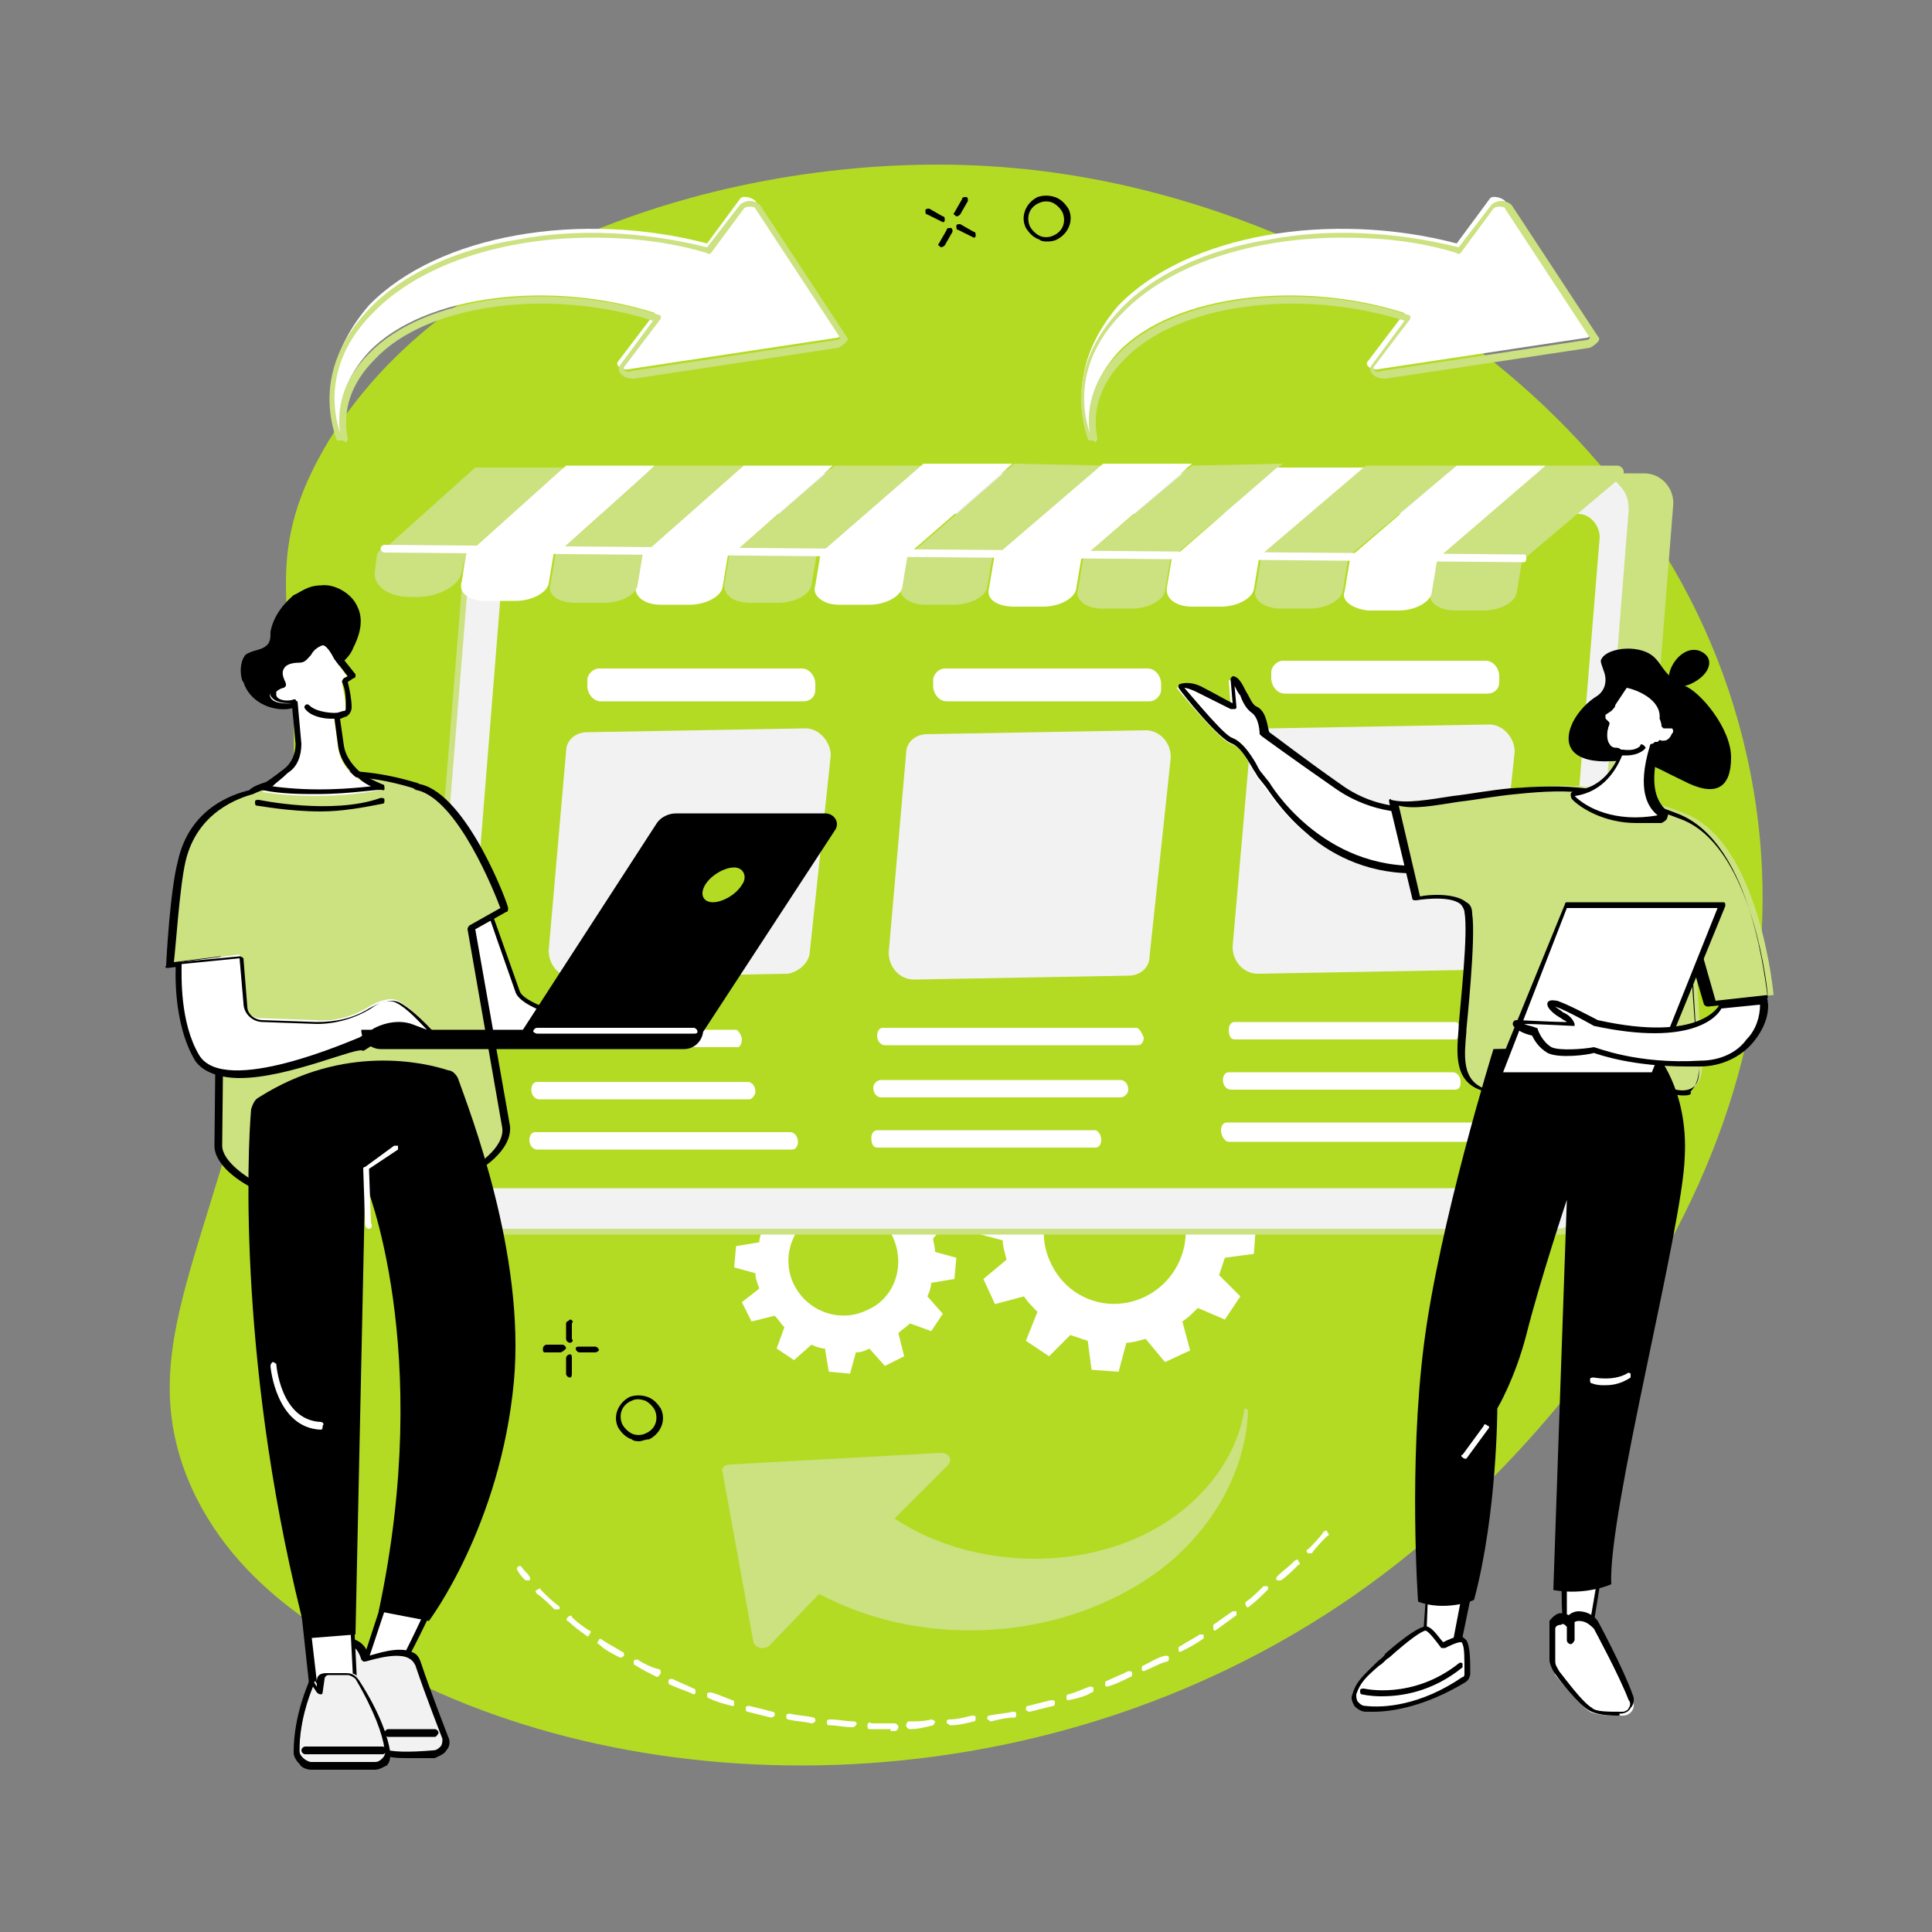 <svg xmlns="http://www.w3.org/2000/svg" xmlns:xlink="http://www.w3.org/1999/xlink" id="Livello_1" data-name="Livello 1" viewBox="0 0 100 100"><rect x="0" y="0" width="100" height="100" fill="#808080" stroke="none"/><defs><style>      .cls-1 {        fill: none;      }      .cls-2 {        clip-path: url(#clippath);      }      .cls-3 {        fill: #f2f2f2;      }      .cls-4 {        fill: #fff;      }      .cls-5 {        fill: #b3db23;      }      .cls-6 {        fill: #cce180;      }    </style><clipPath id="clippath"><rect class="cls-1" x="7.5" y="7.5" width="85" height="85"></rect></clipPath></defs><g class="cls-2"><path class="cls-5" d="m9.7,76.5c2.4,5.9,8.1,8.7,11.7,10.5,14.3,7,36,6.2,51.7-6.7,3.7-3,21.7-18.9,17.5-40.3-3.7-18.9-22.3-29.9-38.1-31.3-13-1.2-30,3.6-36.1,15.2-3.8,7.3.8,9.6-2.4,26-2.5,14.2-7.2,19.3-4.3,26.6"></path></g><path class="cls-4" d="m59.3,67.1c-1.8.9-4,.2-4.9-1.7-.9-1.8-.1-4,1.7-4.9,1.8-.9,4-.1,4.9,1.7s.1,4-1.7,4.9Zm5.3-5.9l-.6-1.3-1.5.4c-.2-.3-.4-.5-.7-.8l.6-1.5-1.2-.8-1.1,1.1c-.3-.1-.6-.2-.9-.3l-.2-1.5-1.4-.1-.4,1.5c-.3,0-.7.1-1,.2l-1-1.2-1.3.6.4,1.5c-.3.2-.5.4-.8.6l-1.5-.6-.8,1.2,1.1,1.1c-.1.3-.2.6-.3.9l-1.5.2-.1,1.4,1.5.4c0,.3.1.6.2,1l-1.2,1,.6,1.3,1.5-.4c.2.3.4.5.7.8l-.6,1.5,1.2.8,1.1-1.1c.3.1.6.2.9.3l.2,1.5,1.4.1.4-1.5c.3,0,.6-.1,1-.2l1,1.2,1.3-.6-.4-1.5c.3-.2.5-.4.8-.7l1.4.6.8-1.2-1.1-1.1c.1-.3.2-.6.3-.9l1.5-.2.1-1.4-1.5-.4c0-.3-.1-.7-.2-1l1.3-.9"></path><path class="cls-4" d="m44.9,67.8c-1.4.7-3.1.1-3.8-1.3-.7-1.4-.1-3.1,1.3-3.8s3.1-.1,3.8,1.3c.7,1.5.1,3.2-1.3,3.8Zm4.1-4.5l-.5-1-1.2.3c-.2-.2-.3-.4-.5-.6l.4-1.1-.9-.6-.9.8c-.2-.1-.5-.2-.7-.2l-.2-1.2-1.1-.1-.3,1.1c-.2,0-.5.1-.7.2l-.7-.9-1,.5.3,1.2c-.2.2-.4.3-.6.5l-1.1-.4-.6.9.8.9c-.1.2-.2.5-.2.7l-1.2.2-.1,1.1,1.1.3c0,.3.1.5.2.8l-.9.7.5,1,1.2-.3c.2.2.3.4.5.6l-.4,1.1.9.6.9-.8c.2.1.5.2.7.2l.2,1.2,1.1.1.3-1.1c.3,0,.5-.1.7-.2l.8.9,1-.5-.3-1.2c.2-.2.4-.3.6-.5l1.1.4.6-.9-.8-.9c.1-.2.2-.5.2-.7l1.2-.2.1-1.1-1.1-.3c0-.3-.1-.5-.1-.7l.7-.8"></path><path class="cls-6" d="m23.3,63.7l56.6.1h2.8c.5,0,.9-.4,1-.9l2.9-36.7c.1-.9-.6-1.7-1.5-1.7l-58.6.1-3.2,39.1"></path><path class="cls-3" d="m82.8,24.4c1,0,1.9,1,1.8,2l-2.9,36.4c0,.5-.5.9-1,.9H22.6c-.6,0-1.1-.5-1.1-1.2l3-37.1c0-.5.4-1,.9-1h57.4"></path><path class="cls-6" d="m25.4,24.6c-.4,0-.7.5-.8.9l-3,37.1c0,.3.1.5.2.7.2.2.4.3.7.3h58.1c.5,0,.8-.3.8-.8l2.9-36.4c0-.5-.1-.9-.5-1.3-.3-.4-.8-.6-1.2-.6H25.4v.1Zm54.9,39.3H22.5c-.3,0-.7-.1-.9-.4-.2-.3-.3-.6-.3-.9l3-37.1c0-.6.5-1.2,1.1-1.2h57.4c.5,0,1,.2,1.4.7.4.4.6,1,.6,1.5l-2.9,36.4c0,.6-.5,1-1.1,1h-.5"></path><path class="cls-5" d="m26.2,27.2c0-.3.3-.6.6-.6h54.9c.6,0,1.1.6,1.1,1.2l-2.7,33.1c0,.3-.3.6-.6.6H24.1c-.3,0-.6-.3-.6-.6l2.7-33.7"></path><path class="cls-4" d="m39.1,56.5c0-.3-.2-.5-.4-.5h-10.9c-.2,0-.3.2-.3.4,0,.3.2.5.4.5h10.9c.1,0,.3-.2.3-.4"></path><path class="cls-4" d="m40.9,58.6h-13.2c-.2,0-.3.2-.3.4,0,.3.2.5.4.5h13.2c.2,0,.3-.2.3-.4,0-.3-.2-.5-.4-.5"></path><path class="cls-4" d="m38.1,53.3h-10.2c-.1,0-.2.2-.2.4,0,.3.1.5.3.5h10.2c.1,0,.2-.2.2-.4s-.2-.5-.3-.5"></path><path class="cls-4" d="m58.4,56.4c0-.3-.2-.5-.4-.5h-12.4c-.2,0-.4.2-.4.4,0,.3.2.5.4.5h12.4c.2,0,.4-.2.4-.4"></path><path class="cls-4" d="m56.7,58.5h-11.3c-.2,0-.3.2-.3.4,0,.3.1.5.3.5h11.3c.2,0,.3-.2.3-.4,0-.3-.2-.5-.3-.5"></path><path class="cls-4" d="m58.8,53.2h-13.1c-.2,0-.3.2-.3.4,0,.3.2.5.4.5h13.1c.2,0,.3-.2.3-.4-.1-.2-.2-.5-.4-.5"></path><path class="cls-4" d="m75.6,56c0-.3-.2-.5-.4-.5h-11.6c-.2,0-.3.2-.3.4,0,.3.2.5.4.5h11.6c.2,0,.3-.1.3-.4"></path><path class="cls-4" d="m76.2,58.1h-12.7c-.2,0-.3.2-.3.4,0,.3.2.6.4.6h12.7c.2,0,.3-.2.3-.4-.1-.3-.2-.6-.4-.6"></path><path class="cls-4" d="m75.3,52.9h-11.4c-.2,0-.3.2-.3.4,0,.3.1.5.3.5h11.4c.2,0,.3-.2.3-.4,0-.3-.1-.5-.3-.5"></path><path class="cls-3" d="m40.8,50.4l-11.1.2c-.7,0-1.3-.6-1.3-1.4l.9-10.3c0-.6.5-1,1.1-1l11.3-.2c.7,0,1.3.7,1.3,1.4l-1.1,10.3c-.1.5-.6.9-1.1,1"></path><path class="cls-4" d="m41.6,36.3h-10.5c-.4,0-.7-.4-.7-.8v-.3c0-.3.3-.6.6-.6h10.5c.4,0,.7.4.7.8v.3c0,.4-.3.6-.6.6"></path><path class="cls-3" d="m58.4,50.5l-11.1.2c-.7,0-1.3-.6-1.3-1.4l.9-10.3c0-.6.5-1,1.1-1l11.3-.2c.7,0,1.3.6,1.3,1.4l-1.1,10.3c0,.6-.5,1-1.1,1"></path><path class="cls-4" d="m59.5,36.3h-10.5c-.4,0-.7-.4-.7-.8v-.3c0-.3.3-.6.6-.6h10.5c.4,0,.7.4.7.8v.3c0,.3-.3.6-.6.6"></path><path class="cls-3" d="m76.2,50.2l-11.1.2c-.7,0-1.3-.6-1.3-1.4l.9-10.3c0-.6.5-1,1.1-1l11.3-.2c.7,0,1.3.7,1.3,1.4l-1.1,10.3c-.1.6-.5,1-1.1,1"></path><path class="cls-4" d="m77,35.9h-10.5c-.4,0-.7-.4-.7-.8v-.3c0-.3.3-.6.6-.6h10.5c.4,0,.7.4.7.8v.3c0,.4-.3.6-.6.6"></path><path class="cls-6" d="m56.1,28.8l4.5.1,5.8-4.9-4.7.1-5.6,4.7"></path><path class="cls-6" d="m24.6,24.2l-4.8,4.3,4.5.1,4.9-4.4h-4.6"></path><path class="cls-4" d="m29.3,24.1l-4.9,4.4,4.5.1,5-4.5h-4.6"></path><path class="cls-6" d="m33.9,24.1l-5,4.5,4.5.1,5.1-4.6h-4.6"></path><path class="cls-4" d="m38.5,24.1l-5.1,4.5,4.5.1,5.2-4.6h-4.6"></path><path class="cls-6" d="m43.2,24.1l-5.2,4.5,4.5.1,5.3-4.6h-4.6"></path><path class="cls-4" d="m47.8,24l-5.3,4.6,4.5.1,5.4-4.7h-4.6"></path><path class="cls-6" d="m52.5,24l-5.4,4.7,4.5.1,5.6-4.7-4.7-.1"></path><path class="cls-4" d="m57.1,24l-5.6,4.8,4.5.1,5.7-4.9h-4.6"></path><path class="cls-6" d="m57,31.5h1.6c.8,0,1.6-.4,1.7-.9l.3-1.8-4.5-.1-.3,1.8c-.2.5.4,1,1.2,1"></path><path class="cls-4" d="m52.5,31.4h1.5c.8,0,1.6-.4,1.7-.9l.3-1.8-4.5-.1-.3,1.8c-.2.6.4,1,1.3,1"></path><path class="cls-6" d="m47.9,31.3h1.5c.8,0,1.6-.4,1.7-.9l.3-1.8-4.5-.1-.3,1.8c-.1.6.5,1,1.3,1"></path><path class="cls-4" d="m43.4,31.3h1.6c.8,0,1.6-.4,1.7-.9l.3-1.8-4.5-.1-.3,1.8c-.2.5.4,1,1.2,1"></path><path class="cls-6" d="m74.3,28.9l4.5.1,5.1-4.3c.3-.2.1-.6-.2-.6h-3.7l-5.7,4.8"></path><path class="cls-4" d="m66.1,24.2l-5.3,4.6,4.5.1,5.4-4.7h-4.6"></path><path class="cls-6" d="m70.7,24.1l-5.4,4.6,4.5.1,5.6-4.7h-4.7"></path><path class="cls-4" d="m75.4,24.1l-5.6,4.8,4.5.1,5.7-4.9h-4.6"></path><path class="cls-6" d="m75.3,31.6h1.5c.8,0,1.6-.4,1.7-.9l.3-1.8-4.5-.1-.3,1.8c-.1.6.5,1,1.3,1"></path><path class="cls-4" d="m70.8,31.6h1.6c.8,0,1.6-.4,1.7-.9l.3-1.8-4.5-.1-.3,1.8c-.2.5.4.9,1.2,1"></path><path class="cls-6" d="m66.3,31.5h1.5c.8,0,1.6-.4,1.7-.9l.3-1.8-4.5-.1-.3,1.8c-.2.5.4,1,1.3,1"></path><path class="cls-4" d="m61.7,31.4h1.5c.8,0,1.6-.4,1.7-.9l.3-1.8-4.5-.1-.3,1.8c-.1.6.5,1,1.3,1"></path><path class="cls-6" d="m38.8,31.2h1.5c.8,0,1.6-.4,1.7-.9l.3-1.8-4.5-.1-.3,1.8c-.1.6.5,1,1.3,1"></path><path class="cls-4" d="m34.2,31.3h1.5c.8,0,1.6-.4,1.7-.9l.3-1.8-4.5-.1-.3,1.8c-.1.6.5,1,1.3,1"></path><path class="cls-6" d="m29.8,31.2h1.5c.8,0,1.6-.4,1.7-.9l.3-1.8-4.5-.1-.3,1.8c-.2.6.4,1,1.3,1"></path><path class="cls-6" d="m21.2,30.9h.4c1.1,0,2.2-.6,2.3-1.3l.2-1.1-4.2-.1c-.2,0-.4.2-.4.4l-.1.8c-.1.7.7,1.3,1.8,1.3"></path><path class="cls-4" d="m25.1,31.1h1.6c.8,0,1.6-.4,1.7-.9l.3-1.8-4.5-.1-.3,1.8c-.2.6.4,1,1.2,1"></path><path class="cls-4" d="m78.9,29.1l-59-.5c-.1,0-.2-.1-.2-.2s.1-.2.2-.2l59,.5c.1,0,.1.1.1.2,0,.2-.1.2-.1.2"></path><path class="cls-4" d="m73.8,41.9s-2.4.5-4.7-1.1c-2.3-1.6-3.8-2.7-3.8-2.7,0,0,0-.9-.5-1.3-.5-.4-.8-1.6-1.2-1.6l.1,1.4s-1.2-.6-1.8-.9c-.6-.3-1-.1-1-.1,0,0,2.1,2.6,2.8,2.9.7.2,1,1.2,1.4,1.8s.4.5.4.5c0,0,2.8,4.8,8.3,4.3v-3.2"></path><path d="m61.3,35.6c.7.8,2.1,2.5,2.5,2.6.5.2.9.8,1.2,1.3.1.2.2.4.3.5l.4.5h0s2.7,4.6,8,4.3v-2.8c-.6.1-2.6.2-4.6-1.2-2.3-1.6-3.8-2.7-3.8-2.7l-.1-.1s0-.8-.4-1.1c-.3-.2-.5-.6-.6-.9-.1-.1-.2-.3-.3-.5l.1,1.1q0,.1-.1.1h-.2s-1.2-.6-1.8-.9c-.2-.1-.5-.2-.6-.2Zm11.8,9.6c-2.5,0-4.4-1.1-5.5-2.1-1.3-1.1-2-2.3-2.1-2.4l-.4-.5c-.1-.2-.2-.3-.3-.5-.3-.5-.6-1-1-1.2-.7-.2-2.6-2.6-2.8-2.9v-.1s0-.1.1-.1c0,0,.5-.2,1.2.2.4.2,1.1.6,1.5.8l-.1-1.2v-.1l.1-.1c.3,0,.5.4.7.8.2.3.3.7.6.8.5.3.5,1.1.6,1.3.3.2,1.7,1.3,3.7,2.7,2.2,1.6,4.5,1.1,4.6,1.1h.1l.1.1v3.2c0,.1-.1.1-.1.2h-1"></path><path class="cls-6" d="m72.2,41.5l1.2,5s2.6-.4,2.7.7c.1,1.1-.2,4.7-.3,5.9-.1,1.3-.4,2.8,1.2,3.3,1.6.4,7.5-.8,9.1-.2,1.5.7,2.1-.1,2-1.3s-.4-6.7-.4-6.7l1.1,3.6,3-.3s-.7-7.9-4.6-9.4-5.6-1.6-8.6-1.3c-3,.4-5.1,1.1-6.4.7"></path><path d="m84.5,56c.7,0,1.3.1,1.7.2.6.3,1.1.3,1.4.1s.4-.6.3-1.2c-.1-1.2-.4-6.6-.4-6.7s0-.1.1-.2c.1,0,.2,0,.2.1l1,3.5,2.7-.3c-.1-1.1-1-7.8-4.5-9.1-3.9-1.5-5.6-1.6-8.5-1.3-1.1.1-2.1.3-3,.4-1.3.2-2.3.4-3.1.2l1.1,4.7c.4-.1,1.8-.2,2.4.3.2.1.3.3.3.6.2,1.3-.3,5.9-.3,6v.1c-.1,1.2-.3,2.6,1.1,3,.7.2,2.3,0,4-.1,1.2-.2,2.5-.3,3.5-.3Zm2.6.7c-.3,0-.7-.1-1.1-.3-.8-.4-3-.2-5,0-1.7.2-3.3.3-4.1.1-1.7-.4-1.5-2-1.4-3.3v-.1c.1-1.3.5-4.8.3-5.9,0-.1-.1-.3-.2-.4-.6-.5-2.3-.2-2.3-.2-.1,0-.2,0-.2-.1l-1.2-5v-.1s.1-.1.1,0c.8.2,1.9,0,3.2-.2.9-.1,1.9-.3,3-.4,2.9-.2,4.7-.2,8.6,1.3,4,1.5,4.6,9.2,4.7,9.5,0,.1-.1.2-.1.2l-3,.3q-.1,0-.2-.1l-.7-2.4c.1,1.7.3,4.6.4,5.4.1.7-.1,1.2-.4,1.5.1.2-.2.2-.4.2"></path><path d="m83,34.7c.2.5.1,1-.3,1.3-.5.3-1,.8-1.3,1.4-.6,1.3.1,2.1,2,2s2,.2,3.7,1c1.7.9,2.5.4,2.5-1.2,0-1.5-1.6-3.4-2.4-3.7-.1,0-.2-.1-.4-.2-.7-.5-.8-.9-1.1-1.2-.7-.8-2.5-.6-2.8,0-.1.1,0,.3.1.6"></path><path d="m87,33.9c-.5.4-.8,1.2-.5,1.5s1,.1,1.5-.3c.5-.4.6-.9.3-1.2-.3-.3-.8-.4-1.3,0"></path><path class="cls-4" d="m86.6,37.4c-.1-.1-.2-.1-.4,0,0-.2-.1-.5-.1-.5,0-1-1.8-1.4-1.8-1.4h-.1c-.3.4-.5.7-.6,1,0,.1-.1.2-.2.2l-.3.2c-.1.1-.1.2,0,.3l.2.2c-.4,1.3.4,1.4.4,1.4.1,0,.2,0,.3.1-.3.7-.9,2-2.3,2.1-.2,0-.2.2-.1.3.6.5,2.1,1.5,4.4,1,.2,0,.2-.2.1-.3-.5-.4-1-1.3-.4-3.5q.1-.1.2-.2c.2.1.5,0,.7-.2.1-.2.1-.6,0-.7"></path><path d="m84.2,35.6c-.2.3-.4.6-.6.9,0,.1-.1.2-.2.3l-.3.2v.2l.2.2v.1c-.2.5-.2.8,0,1,.1.2.3.2.3.2.1,0,.2,0,.3.1,0,0,.1,0,.1.1v.1c-.3.8-1,2-2.5,2.2h0c.6.6,2.1,1.4,4.3,1h0c-.5-.4-1.1-1.3-.4-3.6,0,0,0-.1.1-.1s.1-.1.2-.1h.2c.1.1.3,0,.5-.2.1-.1.1-.2.2-.3,0-.1,0-.2-.1-.2h-.4l-.1-.1c0-.2-.1-.4-.1-.4h0c.1-1-1.2-1.5-1.7-1.6Zm.5,7c-1.7,0-2.9-.8-3.3-1.2-.1-.1-.1-.2-.1-.3s.2-.2.3-.2c1.2-.1,1.9-1.1,2.2-1.8h-.2s-.3-.1-.5-.3c-.2-.3-.2-.7,0-1.2l-.1-.2c-.1-.1-.1-.2-.1-.3s.1-.2.2-.3l.3-.2s.1-.1.1-.2c.2-.3.4-.7.6-1l.1-.1h.1c.1,0,2,.4,2,1.5,0,0,0,.2.1.3.1,0,.3,0,.4.1s.2.3.2.5-.1.4-.2.5c-.2.3-.6.4-.8.3,0,0-.1,0-.1.1-.6,2.1-.1,2.9.3,3.3.1.1.2.2.1.4,0,.1-.1.2-.3.3-.5,0-.9,0-1.3,0"></path><path d="m84.2,39.1h-.3c-.1,0-.1-.1-.1-.2s.1-.1.2-.1c.7.1.9-.2.9-.2,0-.1.1-.1.2,0s.1.1,0,.2c0,0-.3.3-.9.3"></path><path class="cls-4" d="m80.8,81.6l.1,3.5,1.2.1.6-3.7-1.9.1"></path><path d="m81.1,85l1,.1.6-3.4-1.6.1v3.2Zm1.1.4h0l-1.2-.1c-.1,0-.1-.1-.1-.1l-.1-3.5c0-.1.1-.2.1-.2l1.9-.1h.1v.1l-.6,3.7c0,.1-.1.2-.1.2"></path><path class="cls-4" d="m73.9,82.8l-.2,2.8,1.6.1.6-2.9h-2"></path><path d="m73.8,85.4l1.3.1.5-2.6h-1.7l-.1,2.5Zm1.5.4h0l-1.6-.1c-.1,0-.1-.1-.1-.2l.2-2.8c0-.1.1-.1.2-.1h2s.1,0,.1.1v.1l-.6,2.9q-.1.1-.2.1"></path><path class="cls-4" d="m75.7,86.9c.1-.1.2-.2.2-.3,0-.4,0-1.3-.2-1.6-.2-.4-1.1.2-1.1.2,0,0-.5-.7-.8-.9-.2-.1-1.1.5-2,1.4-1,.9-1.5,1.2-1.7,2-.1.4.2.8.6.8.9,0,2.8-.1,5-1.6"></path><path d="m73.8,84.4c-.2,0-.9.5-1.9,1.4-.2.1-.3.3-.5.4-.7.6-1,.9-1.2,1.5,0,.1,0,.3.1.4s.2.2.4.2c.9.1,2.8,0,5-1.5.1,0,.1-.1.1-.2,0-.8,0-1.3-.1-1.5,0,0,0-.1-.1-.1-.2,0-.6.2-.8.3h-.2c-.3-.4-.6-.8-.8-.9Zm-2.7,4.2h-.4c-.2,0-.4-.1-.6-.3-.1-.2-.2-.4-.1-.6.2-.7.6-1,1.3-1.7.1-.1.3-.2.4-.4.1-.1,1.8-1.6,2.2-1.4.3.1.6.6.8.8.2-.1.6-.3.9-.3.1,0,.2.1.3.2.2.3.2,1.1.2,1.7,0,.2-.1.4-.3.5-2,1.2-3.7,1.5-4.7,1.5"></path><path d="m71.5,87.8c-.6,0-1-.1-1-.1-.1,0-.1-.1-.1-.2s.1-.1.2-.1c0,0,2.5.6,4.9-1.3.1-.1.2,0,.2,0v.2c-1.6,1.3-3.2,1.5-4.2,1.5"></path><path class="cls-4" d="m80.4,86v-1.9s.4-.6.9-.1c0,0,.5-.7,1.4.2,0,0,1.3,2.4,1.8,3.8.2.4-.1.8-.5.8-.6,0-1.3,0-1.7-.2-.5-.3-1.4-1.4-1.8-1.9-.1-.4-.1-.5-.1-.7"></path><path d="m80.5,86c0,.2.1.3.2.5.4.5,1.2,1.6,1.7,1.9.2.2.8.2,1.6.2.1,0,.3-.1.3-.2.1-.1.1-.3,0-.4-.5-1.3-1.7-3.5-1.8-3.7-.3-.3-.5-.4-.8-.4-.2,0-.4.2-.4.2l-.1.1h-.1c-.1-.1-.2-.2-.3-.1-.2,0-.3.1-.3.2v1.7Zm3.2,2.8c-.7,0-1.2-.1-1.5-.3-.5-.3-1.4-1.4-1.8-2-.1-.2-.2-.4-.2-.6v-2s.2-.3.5-.4c.2,0,.3,0,.5.1.1-.1.3-.2.5-.2.3,0,.7.1,1,.5h0s1.3,2.4,1.8,3.8c.1.2.1.5-.1.7-.1.2-.3.3-.6.3.1.1,0,.1-.1.1"></path><path d="m81.3,85.1c-.1,0-.2-.1-.2-.2v-1c0-.1.1-.2.2-.2s.2.1.2.2v1q-.1.2-.2.2"></path><path d="m73.4,82.9s-.5-7,.3-13.3c.8-6.3,3.6-15.3,3.6-15.3,0,0,3-.1,5.3.2,2.2.3,3.1,0,3.1,0,0,0,1.7,1.9,1.5,5.4-.1,3.6-4,18.5-3.8,22.1,0,0-1.3.6-3,.3l.7-20.2s-1.4,4.2-2.1,7c-.6,2.3-1.5,3.8-1.5,3.8,0,0,0,5.4-1.2,9.9-.1.1-1.6.6-2.9.1"></path><path class="cls-4" d="m75.8,75.5h0c-.2-.1-.2-.2-.1-.2l1.1-1.5c0-.1.1-.1.2,0,.1,0,.1.1,0,.2l-1.1,1.5h-.1"></path><path class="cls-4" d="m83,71.7c-.4,0-.6-.1-.6-.1-.1,0-.1-.1-.1-.2s.1-.1.2-.1c0,0,1,.2,1.7-.2.1-.1.2,0,.2,0v.2c-.6.4-1.1.4-1.4.4"></path><path class="cls-4" d="m85.6,55.7h-8.1l3.6-8.8h8.1l-3.6,8.8"></path><path d="m77.8,55.5h7.7l3.4-8.5h-7.8l-3.3,8.5Zm7.8.3h-8.1s-.1,0-.1-.1v-.1l3.6-8.8c0-.1.1-.1.1-.1h8.1s.1,0,.1.1v.1l-3.6,8.8c.1.1,0,.1-.1.1"></path><path class="cls-4" d="m82.6,52.9s-1.4-.8-2-1-.2.4.3.6c.5.2.5.5.5.5,0,0-2.5-.1-2.8-.1s.1.4.9.5c0,0,.2.6.8.9.5.3,2.3,0,2.3,0,0,0,2.1.9,5.6.7,2.3-.1,3.4-1.9,3.3-3.2l-2.2.2c-.2,0-1.1,2.1-6.7.9"></path><path d="m82.5,54.2h0c.1,0,2.2.9,5.5.7,1,0,1.9-.4,2.4-1.1.5-.5.7-1.2.7-1.8l-2,.2c-.2.4-1.5,2-6.6.9h0s-1.4-.8-2-1h0c.1.1.3.2.4.3.5.2.6.6.6.6v.1h-.1c-.1,0-1.8-.1-2.5-.1.2.1.4.1.6.2q.1,0,.1.1s.2.6.7.9c.4.2,1.7.1,2.2,0h0Zm4.8,1c-2.8,0-4.5-.6-4.8-.7-.3.1-1.8.3-2.4,0-.5-.3-.7-.7-.8-.9-.5-.1-1-.4-1-.6,0,0,0-.2.2-.2s1.9.1,2.6.1c-.1-.1-.2-.1-.3-.2-.2-.1-.8-.5-.7-.8.1-.2.4-.1.5-.1.6.2,1.9.9,2.1,1,5.4,1.2,6.3-.8,6.3-.8l.1-.1,2.2-.2c.1,0,.2,0,.2.1.1.7-.2,1.5-.8,2.2-.6.7-1.6,1.2-2.7,1.2h-.7"></path><path class="cls-4" d="m34.7,54c0-.1-7.4-1.3-7.9-2.7-.7-2-1.6-4.4-1.6-4.4l-1.9,1.2,1.2,5.8,10.2.1"></path><path d="m24.7,53.7l8.7.1c-3.3-.7-6.3-1.5-6.7-2.4-.6-1.7-1.3-3.7-1.5-4.3l-1.6,1,1.1,5.6Zm10,.4l-10.2-.1c-.1,0-.1-.1-.2-.1l-1.2-5.8q0-.1.1-.2l1.9-1.2h.1s.1,0,.1.1c0,0,.9,2.5,1.6,4.5.3.9,4.8,1.9,6.7,2.3q1.2.3,1.2.4v.1s0,0-.1,0"></path><path class="cls-6" d="m26.1,58.4l-1.8-10.3,1.7-1s-2.1-5.8-4.4-6.4c-.1,0-.2-.1-.3-.1-3.2-1-5.9-.6-7.7,0-.3.1-.5.2-.7.4-.6.1-3,.9-3.6,3.6-.3,1.5-.6,5.4-.6,5.4l2.6-.3-.1,9.6c0,.9,1.3,1.8,2.1,2.2,1,.4,2.8.3,5.3.3,2.3,0,3.9-.4,5-.8,1.1-.5,2.6-1.5,2.5-2.6"></path><path d="m11.4,49.5h0c.1.1.2.1.2.2l-.1,9.6c0,.8,1.3,1.7,2,2,.8.3,2,.3,3.7.3h1.5c1.9,0,3.6-.3,5-.8,1-.4,2.4-1.4,2.3-2.4l-1.8-10.3q0-.1.1-.2l1.6-.9c-.3-.8-2.2-5.6-4.3-6.1h0c-.1,0-.2-.1-.2-.1-3.2-1-5.9-.6-7.6,0-.2.1-.5.2-.7.3h0c-.7.2-2.9.9-3.5,3.5-.3,1.3-.5,4.4-.6,5.2l2.4-.3h0Zm4.6,12.4c-1.2,0-2.1-.1-2.7-.3-.9-.4-2.2-1.3-2.2-2.3l.1-9.5-2.5.3h-.1s-.1-.1,0-.1c0-.2.2-3.9.6-5.4.6-2.8,2.9-3.5,3.7-3.7.2-.2.5-.3.8-.4,1.7-.6,4.5-1,7.8,0,.1,0,.2.1.3.1,2.4.6,4.5,6.2,4.5,6.4,0,.1,0,.2-.1.2l-1.6.9,1.8,10.2h0c.1,1.2-1.4,2.3-2.5,2.7-1.4.5-3.1.8-5.1.8h-1.5c-.5.1-.9.1-1.3.1"></path><path d="m16.6,42c-1.7,0-3.2-.3-3.3-.3s-.1-.1-.1-.2.1-.1.2-.1c0,0,3.8.8,6.3-.1.1,0,.2,0,.2.1s0,.2-.1.2c-1,.2-2.1.4-3.2.4"></path><path class="cls-4" d="m9.3,49.8s-.2,3,.9,4.9c1.4,2.4,8.5-.8,8.5-.8l.8-.5c.6-.3,1.2-.4,1.8-.2l1.3.4s-1.1-1.3-2-1.8c-.4-.2-1,0-1.5.3-.8.5-1.8.8-2.8.7l-2.8-.1c-.5,0-.9-.4-.9-.9l-.2-2.4-3.1.4"></path><path d="m9.4,49.9c0,.6-.1,3,.9,4.7,1.3,2.2,8-.8,8.3-.9l.8-.5c.6-.3,1.3-.4,1.9-.2l.8.3c-.4-.4-1-1.1-1.6-1.4-.4-.2-.9,0-1.3.3-.8.5-1.8.8-2.8.8l-2.8-.1c-.5,0-1-.4-1-1l-.2-2.3-3,.3Zm3,5.9c-1,0-1.9-.3-2.3-.9-1.2-2-1-4.9-1-5s.1-.1.1-.1l3.2-.3c.1,0,.2.1.2.1l.2,2.5c0,.4.4.7.8.7l2.8.1c1,0,1.9-.2,2.7-.7.7-.4,1.2-.5,1.6-.3.9.5,2,1.8,2.1,1.9v.2c0,.1-.1.1-.2.1l-1.3-.4c-.6-.2-1.2-.1-1.7.2l-.8.5h0c-.2-.3-3.8,1.4-6.4,1.4"></path><path class="cls-4" d="m20.1,82.3l-1.5,4.6s1.7-.1,1.8-.1c.2,0,2.1-4.2,2.1-4.2l-2.4-.3"></path><path d="m20.2,82.5l-1.4,4.2c.5,0,1.3-.1,1.6-.1.2-.3,1.3-2.5,1.9-3.9l-2.1-.2Zm-1.6,4.5s-.1,0-.1-.1v-.1l1.5-4.6c0-.1.1-.1.2-.1l2.4.3s.1,0,.1.1v.1s-.5,1.1-1,2.1q-1.1,2.2-1.3,2.2c-.1,0-1,.1-1.8.1h0"></path><path class="cls-3" d="m19,85.9s2.3-.9,2.7.2c.5,1.5,1.4,3.8,1.4,3.8.1.4-.1.8-.6.9-.8.1-2.1.1-2.7-.1-.9-.3-2.5-3.2-2.5-3.2l.5-2.5c.1,0,.9-.1,1.2.9"></path><path d="m17.5,87.4c.4.8,1.6,2.9,2.3,3.1.4.2,1.4.2,2.6.1.2,0,.3-.1.4-.2s.1-.3.1-.4c0,0-.9-2.3-1.4-3.8-.1-.2-.2-.3-.4-.4-.7-.3-2.1.2-2.2.2h-.1l-.1-.1c-.2-.7-.6-.8-.8-.8l-.4,2.3Zm3.7,3.6c-.5,0-1.1,0-1.4-.2-.9-.3-2.4-3-2.5-3.3v-.1l.5-2.5c0-.1.1-.1.1-.1,0,0,.9-.1,1.2.9.4-.1,1.5-.5,2.2-.2.3.1.4.3.5.6.5,1.5,1.4,3.8,1.4,3.8.1.2.1.5-.1.7-.1.2-.4.3-.6.4-.4,0-.9,0-1.3,0"></path><path d="m22.5,89.9h-2.4c-.1,0-.2-.1-.2-.2s.1-.2.2-.2h2.4c.1,0,.2.1.2.2q-.1.2-.2.2"></path><path class="cls-4" d="m15.8,83.4l.5,4.6,2.1-.6-.2-4.1-2.4.1"></path><path d="m16,83.6l.5,4.3,1.8-.5-.2-3.9-2.1.1Zm.3,4.6h0c-.1,0-.1-.1-.2-.1l-.5-4.6v-.1h.1l2.5-.1h.1v.1l.2,4.1q0,.1-.1.2l-2.1.5h0"></path><path class="cls-3" d="m16.1,91.4h3.3c.5,0,.8-.4.7-.8-.1-.7-.5-2-1.5-3.7-.1-.2-.3-.3-.5-.3h-1c-.2,0-.3.1-.3.3l-.1.7-.4-.6s-.8,1.7-.8,3.6c-.1.5.2.8.6.8"></path><path d="m16.2,87.3c-.2.5-.7,1.8-.7,3.3,0,.2.1.3.2.4s.3.2.4.2h3.3c.2,0,.3-.1.4-.2s.2-.3.1-.5c-.1-.7-.5-1.9-1.5-3.6-.1-.1-.3-.2-.4-.2h-1c-.1,0-.2.1-.2.2l-.1.7q0,.1-.1.1t-.2-.1l-.2-.3Zm3.2,4.3h-3.3c-.2,0-.5-.1-.6-.3-.2-.2-.3-.4-.3-.6,0-2,.8-3.6.8-3.7l.1-.1s.1,0,.1.1l.2.3v-.3c0-.3.2-.4.5-.4h1c.3,0,.5.1.7.4,1.1,1.7,1.5,3,1.6,3.7,0,.3,0,.5-.2.7-.1,0-.3.2-.6.2"></path><path d="m19.8,90.8h-4c-.1,0-.2-.1-.2-.2s.1-.2.2-.2h4c.1,0,.2.1.2.2s-.1.2-.2.2"></path><path d="m23.7,55.8c-.1-.2-.3-.4-.5-.4-1.2-.4-5.4-1.4-9.8,1.4-.2.1-.3.3-.4.6-.2,2.2-.7,13.7,2.9,27.4l2.5-.2.5-23.4s3.6,8.6.7,22.2l2.6.5s3.7-4.9,4.4-12.4c.6-6.6-2.3-14-2.9-15.7"></path><path class="cls-4" d="m16.6,74c-2.3-.1-2.6-3.2-2.6-3.3s.1-.2.1-.2c.1,0,.2.1.2.1,0,0,.2,2.9,2.3,3,.1,0,.2.1.1.2,0,.1,0,.2-.1.2"></path><path class="cls-4" d="m19.1,63.6c-.1,0-.2-.1-.2-.2l-.1-2.9q0-.1.1-.1l1.5-1.1h.2v.2l-1.5,1,.1,2.8c.1.2,0,.3-.1.3"></path><path d="m17,35c.9-.9,1.1-1,1.3-1.5.2-.4.6-1.3.2-2.1-.3-.7-1.2-1.2-1.9-1.1-.7,0-1.1.4-1.4.5-.1.1-1,.8-1.2,1.9,0,.3,0,.4-.1.6-.3.4-.8.3-1.2.6-.4.5-.2,1.4-.1,1.4.3,1,1.4,1.5,2.3,1.4.6-.1.5-.1,2.1-1.7"></path><path class="cls-4" d="m14.8,40c.4-.3.7-.9.6-1.4l-.2-2.2h-.1s-.9.1-1.1-.3c-.2-.4.5-.6.5-.6,0,0-.7-1.2.9-1.3.4,0,.5-.7,1.2-.9,0,0,.3,0,.7.8l.8,1.1-.4.2c.1.4.2.9.2,1.4,0,.1-.1.3-.2.3s-.3.1-.4.1l.2,1.5c.1.7.5,1.2,1,1.6.5.3,1.1.6,1.1.6,0,0-2.7.6-6,.1.1-.2.7-.6,1.2-1"></path><path d="m14.1,40.7c2.2.3,4.2.1,5.1,0-.2-.1-.4-.2-.6-.4-.6-.4-1-1-1.1-1.7l-.2-1.5c0-.1,0-.2.1-.2s.3-.1.4-.1.1-.1.1-.2c0-.4,0-.9-.2-1.3q0-.1.1-.2l.2-.1-.7-.9h0c-.3-.6-.5-.7-.6-.7-.3.1-.5.3-.6.5-.2.2-.3.4-.6.4-.4,0-.7.1-.8.3-.2.3.1.7.1.8v.1l-.1.1c-.1,0-.3.1-.4.2v.2c.1.3.7.3.9.2h.1s0,.1.1.1l.2,2.2c0,.6-.2,1.2-.7,1.5-.3.3-.6.5-.8.7Zm2.3.4c-.8,0-1.8,0-2.8-.2-.1,0-.1-.1-.1-.1q0-.1.1-.2s.6-.4,1.1-.8c.4-.3.6-.8.6-1.3l-.2-2.1c-.3,0-.9,0-1.1-.4-.1-.2,0-.3,0-.4.1-.2.3-.2.4-.3-.1-.2-.2-.6,0-.9.2-.3.5-.5,1.1-.5.1,0,.2-.1.4-.3.2-.2.4-.5.8-.6h0c.1,0,.5,0,.9.9l.8,1v.1s0,.1-.1.1l-.3.2c.1.4.2.9.2,1.3,0,.2-.1.4-.3.5-.1,0-.2.1-.3.1l.2,1.4c.1.6.5,1.1,1,1.5.5.3,1,.5,1,.5.1,0,.1.1.1.2s0,.1-.1.1c-.1-.1-1.5.2-3.4.2"></path><path class="cls-4" d="m17.3,37.1s-1,.1-1.4-.4l1.4.4"></path><path d="m17.1,37.2c-.3,0-1-.1-1.3-.5-.1-.1,0-.2,0-.2.1-.1.2,0,.2,0,.4.4,1.3.4,1.3.4.1,0,.2,0,.2.1s0,.2-.1.2h-.3"></path><path d="m36.4,53.4h-9.4l7-10.8c.2-.3.6-.5,1-.5h7.7c.5,0,.8.5.5.9l-6.8,10.4"></path><path class="cls-5" d="m38.4,45.8c-.3.5-1,.9-1.5.9s-.7-.4-.4-.9c.3-.5,1-.9,1.5-.9s.7.5.4.9"></path><path d="m35.4,54.3h-15.7c-.5,0-1-.4-1-1h17.7c0,.5-.4,1-1,1"></path><path class="cls-4" d="m35.9,53.5h-8.1c-.1,0-.2-.1-.2-.1,0-.1.1-.2.2-.2h8.1c.1,0,.2.1.2.2s-.1.1-.2.1"></path><path class="cls-4" d="m17.5,22.6h0c.1.1.2.1.2,0v-.1h0c-.3-1.5.2-3,1.4-4.3,2.9-3,9.5-3.7,14.8-2l-1.9,2.5c-.2.2.2.5.6.4l10.6-1.6c.3,0,.4-.2.3-.4l-4.4-6.7c-.2-.2-.7-.3-.8-.1l-1.7,2.3c-6.5-1.7-13.9-.5-17.5,3.2-1.9,2.2-2.4,4.6-1.6,6.8"></path><path class="cls-6" d="m30.7,12.3c-4.7,0-9,1.4-11.4,3.9-1.8,1.8-2.4,4-1.7,6.2-.2-1.5.3-2.9,1.5-4.1,2.9-3,9.5-3.8,15-2,0,0,.1,0,.1.1v.1l-1.9,2.5v.1c0,.1.2.2.4.1l10.6-1.6c.1,0,.2-.1.2-.1h0l-4.4-6.7c0-.1-.2-.1-.3-.1s-.2,0-.3.1l-1.7,2.3s-.1.1-.2,0c-2-.6-4-.8-5.9-.8Zm-13.1,10.5h-.1c-.1,0-.1-.1-.1-.1h0c-.8-2.4-.2-4.7,1.7-6.7,1.7-1.8,4.5-3.1,7.7-3.6,3.1-.6,6.6-.4,9.8.4l1.7-2.2c.1-.1.3-.2.5-.2s.5.1.6.3l4.4,6.7c.1.1.1.2,0,.3-.1.1-.2.2-.4.3l-10.6,1.6c-.3,0-.6-.1-.7-.3-.1-.1-.1-.3,0-.4l1.7-2.3c-5.3-1.7-11.7-.9-14.4,2-1.2,1.2-1.7,2.6-1.4,4.1h0q0,.1-.1.2c-.1-.1-.2-.1-.3-.1"></path><path class="cls-4" d="m56.3,22.6s.1,0,0,0c.1.1.2.1.2,0v-.1h0c-.3-1.5.2-3,1.4-4.3,2.9-3,9.5-3.7,14.8-2l-1.9,2.5c-.2.2.2.5.6.4l10.6-1.6c.3,0,.4-.2.3-.4l-4.4-6.7c-.2-.2-.7-.3-.8-.1l-1.7,2.3c-6.5-1.7-13.9-.5-17.5,3.2-1.9,2.2-2.3,4.6-1.6,6.8"></path><path class="cls-6" d="m69.5,12.3c-4.7,0-9,1.4-11.4,3.9-1.8,1.8-2.4,4-1.7,6.2-.2-1.5.3-2.9,1.5-4.1,2.9-3,9.5-3.8,15-2,0,0,.1,0,.1.1v.1l-1.9,2.5v.1c0,.1.2.2.4.1l10.6-1.6c.1,0,.2-.1.2-.1h0l-4.4-6.7c0-.1-.2-.1-.3-.1s-.2,0-.3.1l-1.7,2.3s-.1.1-.2,0c-1.9-.6-3.9-.8-5.9-.8Zm-13,10.5h-.1c-.1,0-.1-.1-.1-.1h0c-.8-2.4-.2-4.7,1.7-6.7,1.7-1.8,4.5-3.1,7.7-3.6,3.1-.6,6.6-.4,9.8.4l1.7-2.2c.1-.1.3-.2.5-.2s.5.1.6.3l4.4,6.7c.1.1.1.2,0,.3-.1.1-.2.2-.4.3l-10.6,1.6c-.3,0-.6-.1-.7-.3-.1-.1-.1-.3,0-.4l1.7-2.3c-5.4-1.7-11.7-.9-14.5,2-1.2,1.2-1.7,2.6-1.4,4.1h0q0,.1-.1.2-.1-.1-.2-.1"></path><path class="cls-6" d="m64.6,73q0-.1,0,0c-.1-.1-.2-.1-.2-.1v.1c-.3,1.9-1.4,3.7-3.1,5.1-4,3.3-10.6,3.4-15,.5l2.8-2.8c.2-.3,0-.6-.4-.6l-10.9.6c-.3,0-.5.2-.4.4l1.6,8.8c.1.3.5.4.8.2l2.6-2.7c5.6,3,13.2,2.4,18.1-1.6,2.6-2.2,4-5.1,4.1-7.9"></path><path d="m32.7,72.5c-.5.2-.7.7-.5,1.2.1.2.3.4.5.5s.5.1.7,0c.5-.2.7-.7.5-1.2-.1-.2-.3-.4-.5-.5-.3-.1-.5-.1-.7,0Zm.4,2.1c-.1,0-.3,0-.4-.1-.3-.1-.5-.3-.7-.6-.3-.6,0-1.3.6-1.6.3-.1.6-.1.9,0s.5.3.7.6c.3.6,0,1.3-.6,1.6-.2,0-.4.1-.5.1"></path><path d="m53.8,10.5c-.5.2-.7.7-.5,1.2.1.2.3.4.5.5s.5.1.7,0c.5-.2.7-.7.5-1.2-.1-.2-.3-.4-.5-.5s-.5-.1-.7,0Zm.4,2c-.1,0-.3,0-.4-.1-.3-.1-.5-.3-.7-.6-.3-.6,0-1.3.6-1.6.3-.1.6-.1.9,0s.5.3.7.6c.3.6,0,1.3-.6,1.6-.2.1-.4.1-.5.1"></path><path d="m29.5,69.5c-.1,0-.2-.1-.2-.2v-.8c0-.1.1-.1.2-.2.1,0,.2.1.1.2v.8c.1.1,0,.2-.1.2"></path><path d="m29.5,71.3c-.1,0-.2-.1-.2-.2v-.8c0-.1.1-.2.2-.2s.1.1.1.2v.8q0,.2-.1.2"></path><path d="m29,70h-.8c-.1,0-.1-.1-.1-.2s.1-.2.2-.2h.8c.1,0,.2.1.2.2q-.2.2-.3.2"></path><path d="m30.8,70h-.8c-.1,0-.2-.1-.2-.2s.1-.1.2-.1h.8c.1,0,.2.1.2.2q-.1.1-.2.1"></path><path d="m49.5,11.2h0c-.1-.1-.2-.1-.1-.2l.4-.7c0-.1.1-.1.2-.1s.1.1.1.2l-.4.7q-.1.1-.2.1"></path><path d="m48.7,12.8q-.1,0,0,0c-.1-.1-.2-.1-.1-.2l.4-.7c0-.1.1-.1.2-.1s.1.1.1.2l-.4.7c-.1.1-.2.1-.2.1"></path><path d="m48.8,11.5h0l-.8-.4c-.1,0-.1-.1-.1-.2s.1-.1.2-.1l.7.4c.1,0,.1.1.1.2,0,0,0,.1-.1.1"></path><path d="m50.4,12.3h0l-.8-.4c-.1,0-.1-.1-.1-.2s.1-.1.2-.1l.7.4c.1,0,.1.1.1.2q0,.1-.1.1"></path><path class="cls-4" d="m67.8,80.4h-.1c-.1-.1-.1-.2,0-.2.3-.3.6-.6.8-.9.1-.1.2-.1.2,0,.1.1.1.2,0,.2-.3.3-.6.6-.8.9h-.1Zm-1.6,1.4h-.1c-.1-.1,0-.2,0-.2.3-.3.6-.5.9-.8.1-.1.2-.1.2,0,.1.1.1.2,0,.2-.3.3-.6.6-.9.8t-.1,0Zm-38.9,0h-.1c-.2-.2-.3-.3-.4-.5-.1-.1,0-.2,0-.2.1-.1.2,0,.2,0,.1.2.3.3.4.5.1.1,0,.2,0,.2h-.1Zm37.3,1.4s-.1,0-.1-.1c-.1-.1,0-.2,0-.2.3-.2.6-.5.9-.8h.2c.1.1,0,.2,0,.2-.3.3-.6.6-1,.9.1,0,0,0,0,0Zm-35.8.1h-.1c-.3-.3-.6-.6-.9-.8-.1-.1-.1-.2,0-.2.1-.1.2-.1.2,0,.3.3.6.6.9.8.1.1.1.2,0,.2h-.1Zm34.1,1.1s-.1,0-.1-.1v-.2c.3-.2.7-.5,1-.7h.2v.2c-.4.3-.7.5-1.1.8h0Zm-32.5.3q-.1,0,0,0c-.4-.3-.7-.5-1-.8-.1,0-.1-.1,0-.2s.2-.1.2,0c.3.3.6.5.9.7.1,0,.1.1,0,.2,0,.1-.1.1-.1.1Zm30.7.8q-.1,0-.1-.1c0-.1,0-.2.1-.2.3-.2.7-.4,1-.6h.2v.2c-.4.3-.8.5-1.2.7h0Zm-29,.3h0c-.4-.2-.8-.4-1.1-.7-.1,0-.1-.1,0-.2,0-.1.1-.1.2,0,.3.2.7.4,1,.6.1,0,.1.1.1.2q-.1.1-.2.1Zm27.1.7q-.1,0-.1-.1c0-.1,0-.2.1-.2.4-.2.7-.4,1.1-.5.1,0,.2,0,.2.1s0,.2-.1.2c-.4.1-.7.3-1.2.5q.1,0,0,0Zm-25.2.3s-.1,0,0,0c-.4-.2-.8-.4-1.1-.6-.1,0-.1-.1-.1-.2s.1-.1.2-.1c.3.2.7.4,1.1.5.1,0,.1.1.1.2-.1.2-.2.2-.2.2Zm23.3.5q-.1,0-.1-.1c0-.1,0-.2.1-.2.4-.2.7-.3,1.1-.5.1,0,.2,0,.2.1s0,.2-.1.2c-.4.2-.8.4-1.2.5.1,0,0,0,0,0Zm-21.4.4h0c-.4-.2-.8-.3-1.2-.5-.1,0-.1-.1-.1-.2s.1-.1.2-.1c.4.2.7.3,1.1.5.1,0,.1.1.1.2,0,0,0,.1-.1.1Zm19.4.3q-.1,0-.1-.1c0-.1,0-.2.1-.2.4-.1.8-.3,1.1-.4.1,0,.2,0,.2.1s0,.2-.1.2c-.3.2-.7.3-1.2.4q.1,0,0,0Zm-17.4.3h0c-.4-.1-.8-.2-1.2-.4-.1,0-.1-.1-.1-.2s.1-.1.2-.1c.4.1.8.3,1.1.4.1,0,.1.1.1.2s0,.1-.1.1Zm15.4.3q-.1,0-.2-.1c0-.1,0-.2.1-.2.4-.1.8-.2,1.2-.3.1,0,.2,0,.2.1s0,.2-.1.2c-.4.1-.8.2-1.2.3.1,0,0,0,0,0Zm-13.4.3h0c-.4-.1-.8-.2-1.2-.3-.1,0-.1-.1-.1-.2s.1-.1.2-.1c.4.1.8.2,1.2.3.1,0,.1.1.1.2,0,0-.1.1-.2.1Zm11.4.2c-.1,0-.1-.1-.2-.1,0-.1,0-.2.1-.2.4-.1.8-.1,1.2-.2.1,0,.2,0,.2.1s0,.2-.1.2c-.4,0-.8.1-1.2.2h0Zm-9.3.1h0c-.4-.1-.8-.1-1.2-.2-.1,0-.1-.1-.1-.2s.1-.1.2-.1c.4.1.8.1,1.2.2.1,0,.1.1.1.2q-.1.1-.2.1Zm7.2.1c-.1,0-.1-.1-.2-.1,0-.1,0-.2.1-.2.4,0,.8-.1,1.2-.2.1,0,.2,0,.2.1s0,.2-.1.2c-.4.1-.8.2-1.2.2h0Zm-5.1.1h0c-.4,0-.8-.1-1.2-.1-.1,0-.1-.1-.1-.2s.1-.1.2-.1c.4,0,.8.1,1.2.1.1,0,.2.1.1.2s-.1.1-.2.1Zm3,.1c-.1,0-.2-.1-.2-.2s.1-.2.1-.2c.4,0,.8,0,1.2-.1.1,0,.2.1.2.1,0,.1-.1.2-.1.2-.4.1-.8.2-1.2.2Zm-1,0h-1.1c-.1,0-.1-.1-.1-.2s.1-.2.2-.1h1.2c.1,0,.2.1.2.2s-.1.2-.2.2h-.2"></path></svg>